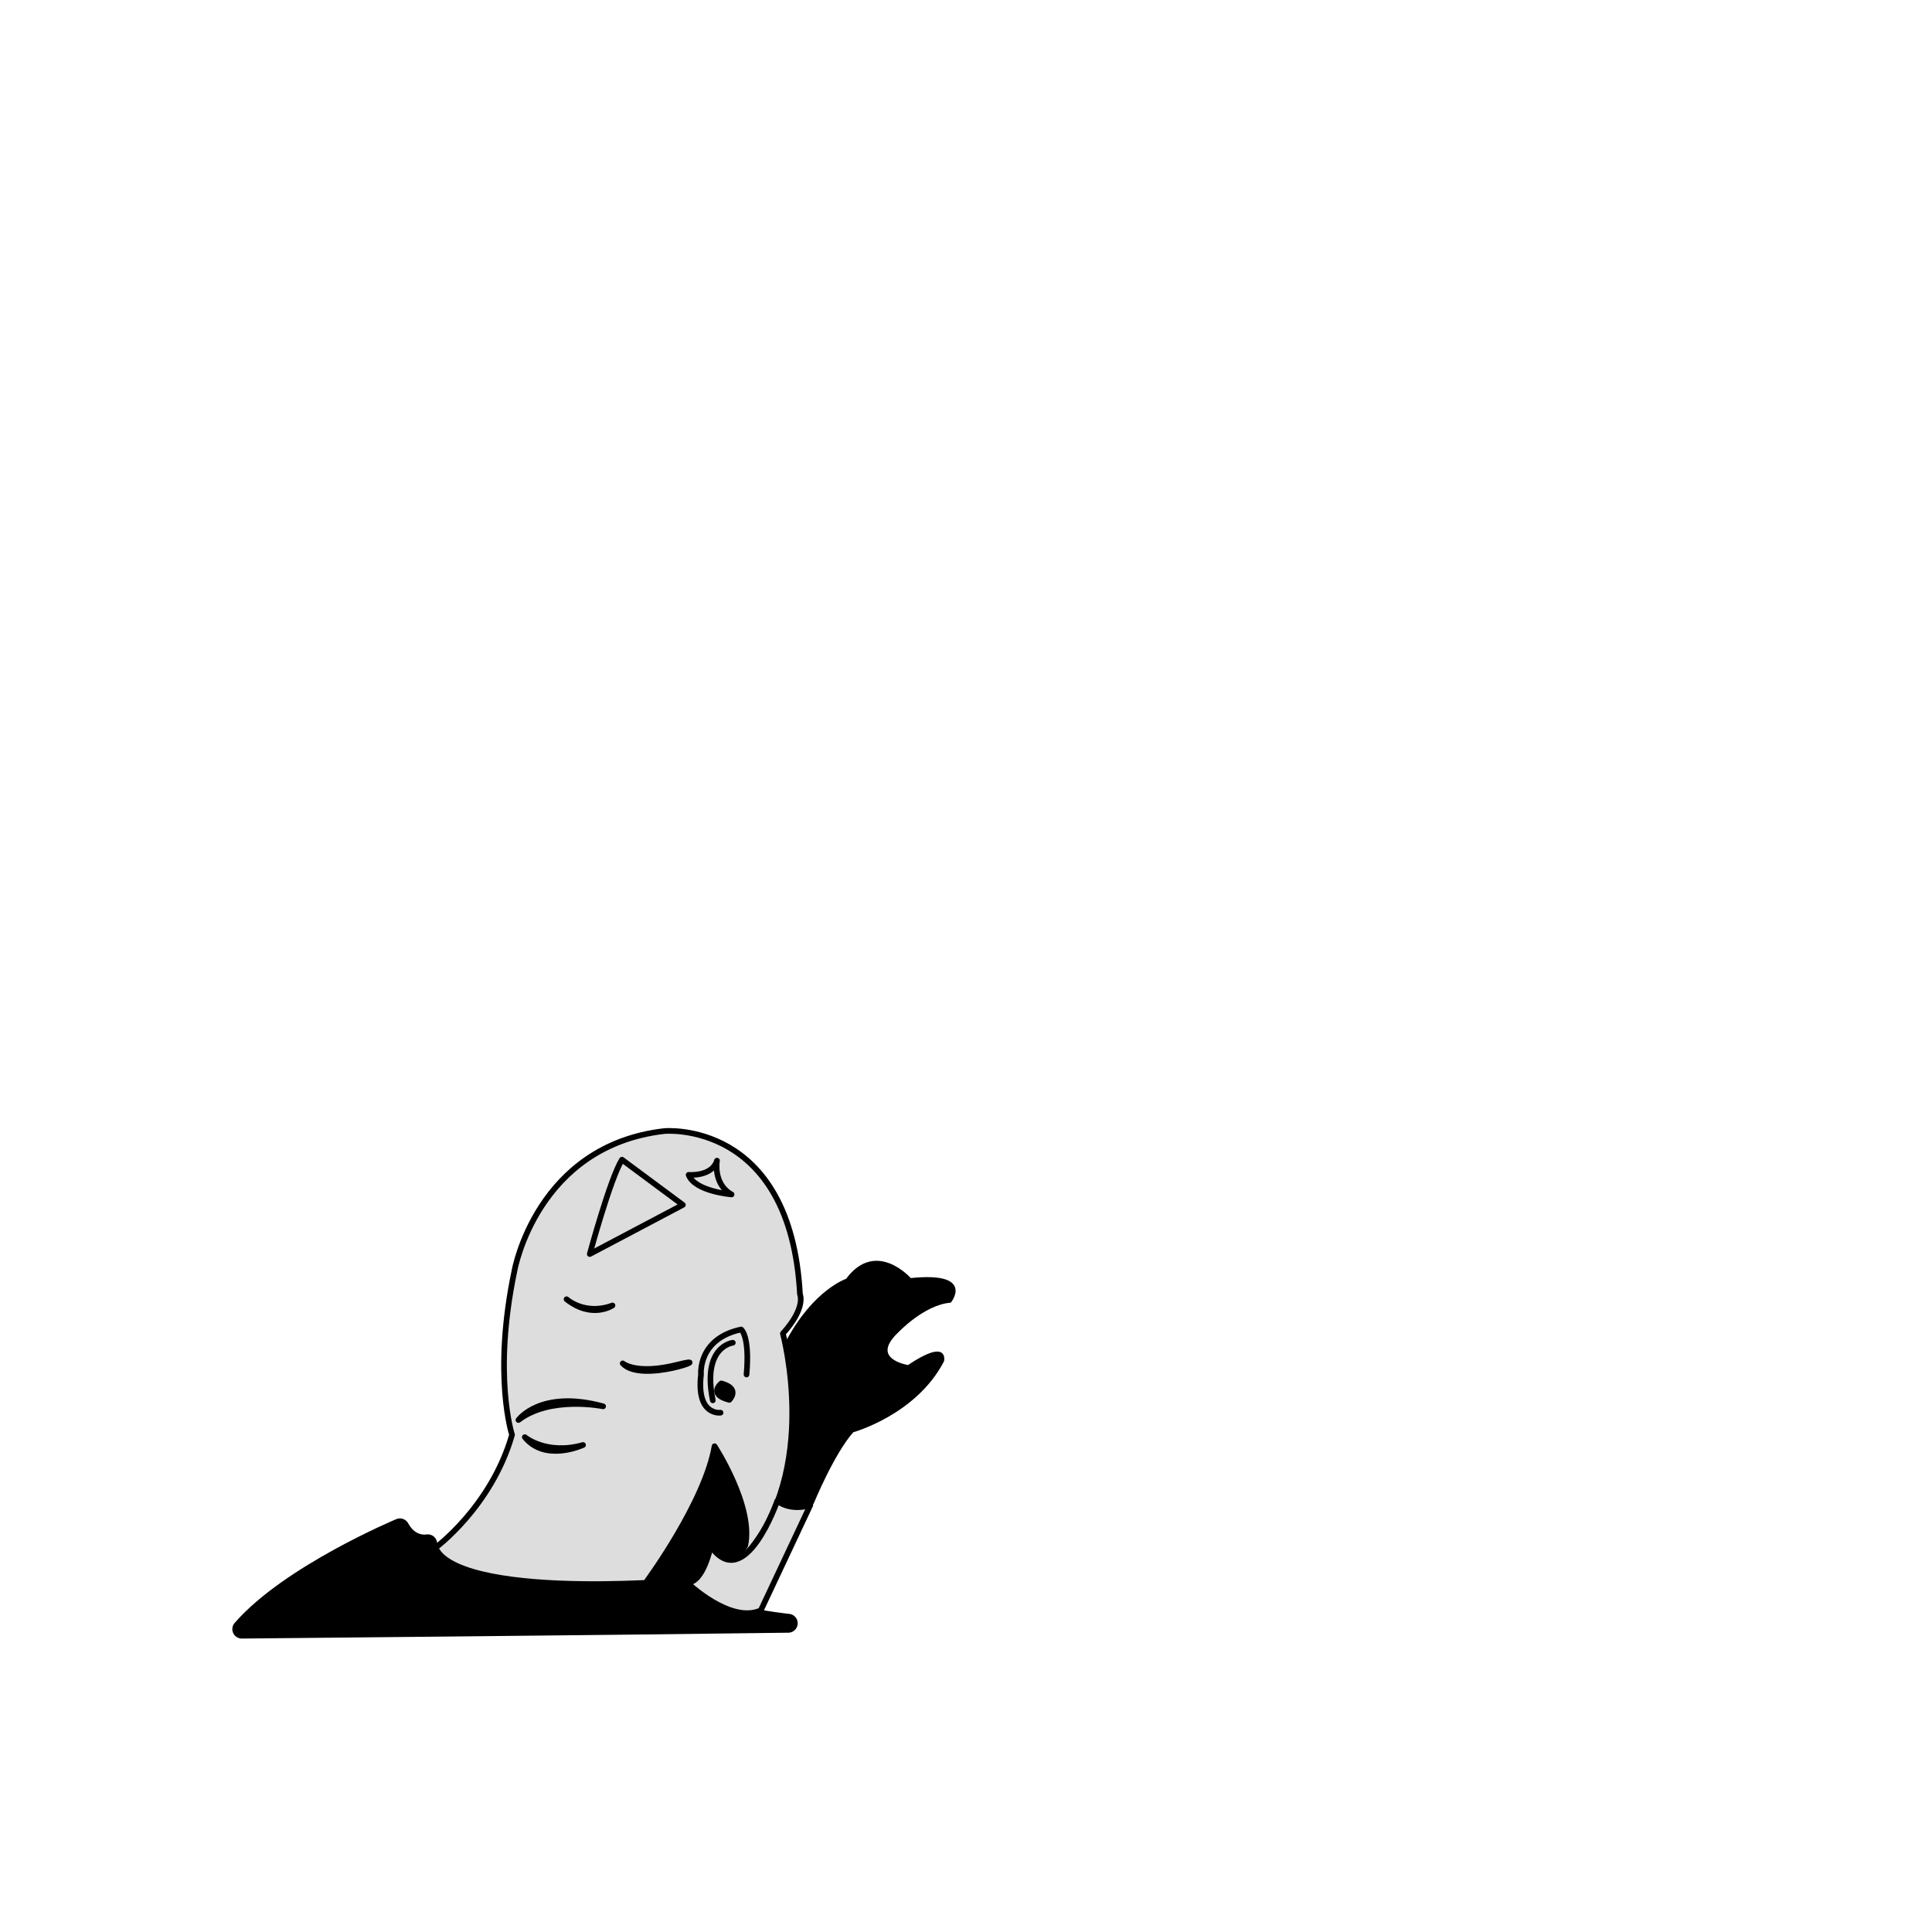 <?xml version="1.0" encoding="UTF-8" standalone="no"?> <!-- Created with Vectornator (http://vectornator.io/) --> <svg xmlns="http://www.w3.org/2000/svg" xmlns:vectornator="http://vectornator.io" xmlns:xlink="http://www.w3.org/1999/xlink" height="100%" stroke-miterlimit="10" style="fill-rule:nonzero;clip-rule:evenodd;stroke-linecap:round;stroke-linejoin:round;" viewBox="0 0 1024 1024" width="100%" xml:space="preserve"> <defs></defs> <g id="Слой-1" vectornator:layerName="Слой 1"> <path d="M230.138 820.841C230.138 820.841 260.325 799.04 271.393 760.469C271.393 760.469 260.995 728.941 272.735 673.264C272.735 673.264 284.474 607.19 352.225 599.475C352.225 599.475 418.97 593.438 424.001 686.009C424.001 686.009 427.355 693.053 414.945 706.804C414.945 706.804 434.734 779.922 395.157 824.195C395.157 824.195 382.747 832.916 376.709 818.829C376.709 818.829 377.38 834.928 359.604 842.643C359.604 842.643 248.25 856.059 230.138 820.841Z" fill="#dddddd" fill-rule="nonzero" opacity="1" stroke="#000000" stroke-linecap="butt" stroke-linejoin="round" stroke-width="3" vectornator:layerName="Кривая 1"></path> <path d="M226.71 818.237C226.71 818.237 217.607 820.125 211.96 809.792C211.96 809.792 153.67 834.164 128.14 863.471C128.14 863.471 334.826 861.54 417.791 860.364C417.791 860.364 368.104 855.337 360.848 841.269C360.848 841.269 231.343 852.756 226.71 818.237Z" fill="#000000" fill-rule="nonzero" opacity="1" stroke="#000000" stroke-linecap="butt" stroke-linejoin="round" stroke-width="10" vectornator:layerName="Кривая 2"></path> <path d="M403.243 853.527L429.49 797.703C429.49 797.703 419.896 801.385 411.967 795.512C411.967 795.512 394.732 845.151 376.633 819.444C376.633 819.444 372.997 838.845 364.188 838.845C364.188 838.845 387.093 860.869 403.243 853.527Z" fill="#dddddd" fill-rule="nonzero" opacity="1" stroke="#000000" stroke-linecap="butt" stroke-linejoin="round" stroke-width="3" vectornator:layerName="Кривая 5"></path> <path d="M430.846 796.646C430.846 796.646 441.711 770.131 451.989 758.679C451.989 758.679 485.171 749.576 499.854 721.386C499.854 721.386 502.79 709.64 481.354 724.028C481.354 724.028 459.917 720.798 475.774 705.822C475.774 705.822 489.576 691.14 503.671 689.965C503.671 689.965 516.298 674.402 482.528 677.926C482.528 677.926 464.322 657.077 448.759 678.219C448.759 678.219 431.727 683.799 417.338 710.521C417.338 710.521 425.182 775.123 411.967 793.623C411.967 793.623 424.092 804.28 430.846 796.646Z" fill="#000000" fill-rule="nonzero" opacity="1" stroke="#000000" stroke-linecap="butt" stroke-linejoin="round" stroke-width="1" vectornator:layerName="Кривая 6"></path> <path d="M312.589 664.671C312.589 664.671 323.438 624.581 329.657 614.657L361.94 638.606L312.589 664.671Z" fill="#000000" fill-opacity="0" fill-rule="nonzero" opacity="1" stroke="#000000" stroke-linecap="butt" stroke-linejoin="round" stroke-width="3" vectornator:layerName="Кривая 10"></path> <path d="M330.054 722.623C330.054 722.623 337.198 728.841 359.162 723.284C381.125 717.727 340.109 733.737 330.054 722.623Z" fill="#000000" fill-opacity="0" fill-rule="nonzero" opacity="1" stroke="#000000" stroke-linecap="butt" stroke-linejoin="round" stroke-width="3" vectornator:layerName="Кривая 11"></path> <path d="M300.284 688.619C300.284 688.619 309.942 697.351 324.629 691.927C324.629 691.927 313.779 699.336 300.284 688.619Z" fill="#000000" fill-opacity="0" fill-rule="nonzero" opacity="1" stroke="#000000" stroke-linecap="butt" stroke-linejoin="round" stroke-width="3" vectornator:layerName="Кривая 12"></path> <path d="M278.155 761.722C278.155 761.722 289.57 771.321 309.026 765.873C309.026 765.873 289.051 775.212 278.155 761.722Z" fill="#000000" fill-opacity="0" fill-rule="nonzero" opacity="1" stroke="#000000" stroke-linecap="butt" stroke-linejoin="round" stroke-width="3" vectornator:layerName="Кривая 13"></path> <path d="M319.663 745.379C319.663 745.379 291.645 739.671 274.783 752.642C274.783 752.642 286.457 736.299 319.663 745.379Z" fill="#000000" fill-opacity="0" fill-rule="nonzero" opacity="1" stroke="#000000" stroke-linecap="butt" stroke-linejoin="round" stroke-width="3" vectornator:layerName="Кривая 14"></path> <path d="M381.924 748.751C381.924 748.751 368.953 750.567 371.547 728.516C371.547 728.516 369.731 709.578 392.819 704.649C392.819 704.649 397.489 708.022 395.673 728.516" fill="#000000" fill-opacity="0" fill-rule="nonzero" opacity="1" stroke="#000000" stroke-linecap="butt" stroke-linejoin="round" stroke-width="3" vectornator:layerName="Кривая 15"></path> <path d="M382.294 733.23C382.294 733.23 375.026 739.046 386.546 741.96C386.546 741.96 392.647 735.983 382.294 733.23Z" fill="#000000" fill-rule="nonzero" opacity="1" stroke="#000000" stroke-linecap="butt" stroke-linejoin="round" stroke-width="3" vectornator:layerName="Кривая 16"></path> <path d="M388.399 711.684C388.399 711.684 371.952 713.511 377.8 742.202" fill="#000000" fill-opacity="0" fill-rule="nonzero" opacity="1" stroke="#000000" stroke-linecap="butt" stroke-linejoin="round" stroke-width="3" vectornator:layerName="Кривая 17"></path> <path d="M364.987 622.686C364.987 622.686 377.365 623.791 380.018 615.17C380.018 615.17 377.808 627.549 387.755 633.075C387.755 633.075 368.302 631.528 364.987 622.686Z" fill="#000000" fill-opacity="0" fill-rule="nonzero" opacity="1" stroke="#000000" stroke-linecap="butt" stroke-linejoin="round" stroke-width="3" vectornator:layerName="Кривая 18"></path> <path d="M343.106 837.684C343.106 837.684 373.658 796.123 378.734 766.536C378.734 766.536 399.611 798.595 394.972 819.263C394.972 819.263 388.556 832.22 377.098 816.803C377.098 816.803 375.053 835.944 361.473 840.539L343.106 837.684Z" fill="#000000" fill-rule="nonzero" opacity="1" stroke="#000000" stroke-linecap="butt" stroke-linejoin="round" stroke-width="3" vectornator:layerName="Кривая 19"></path> </g> </svg> 